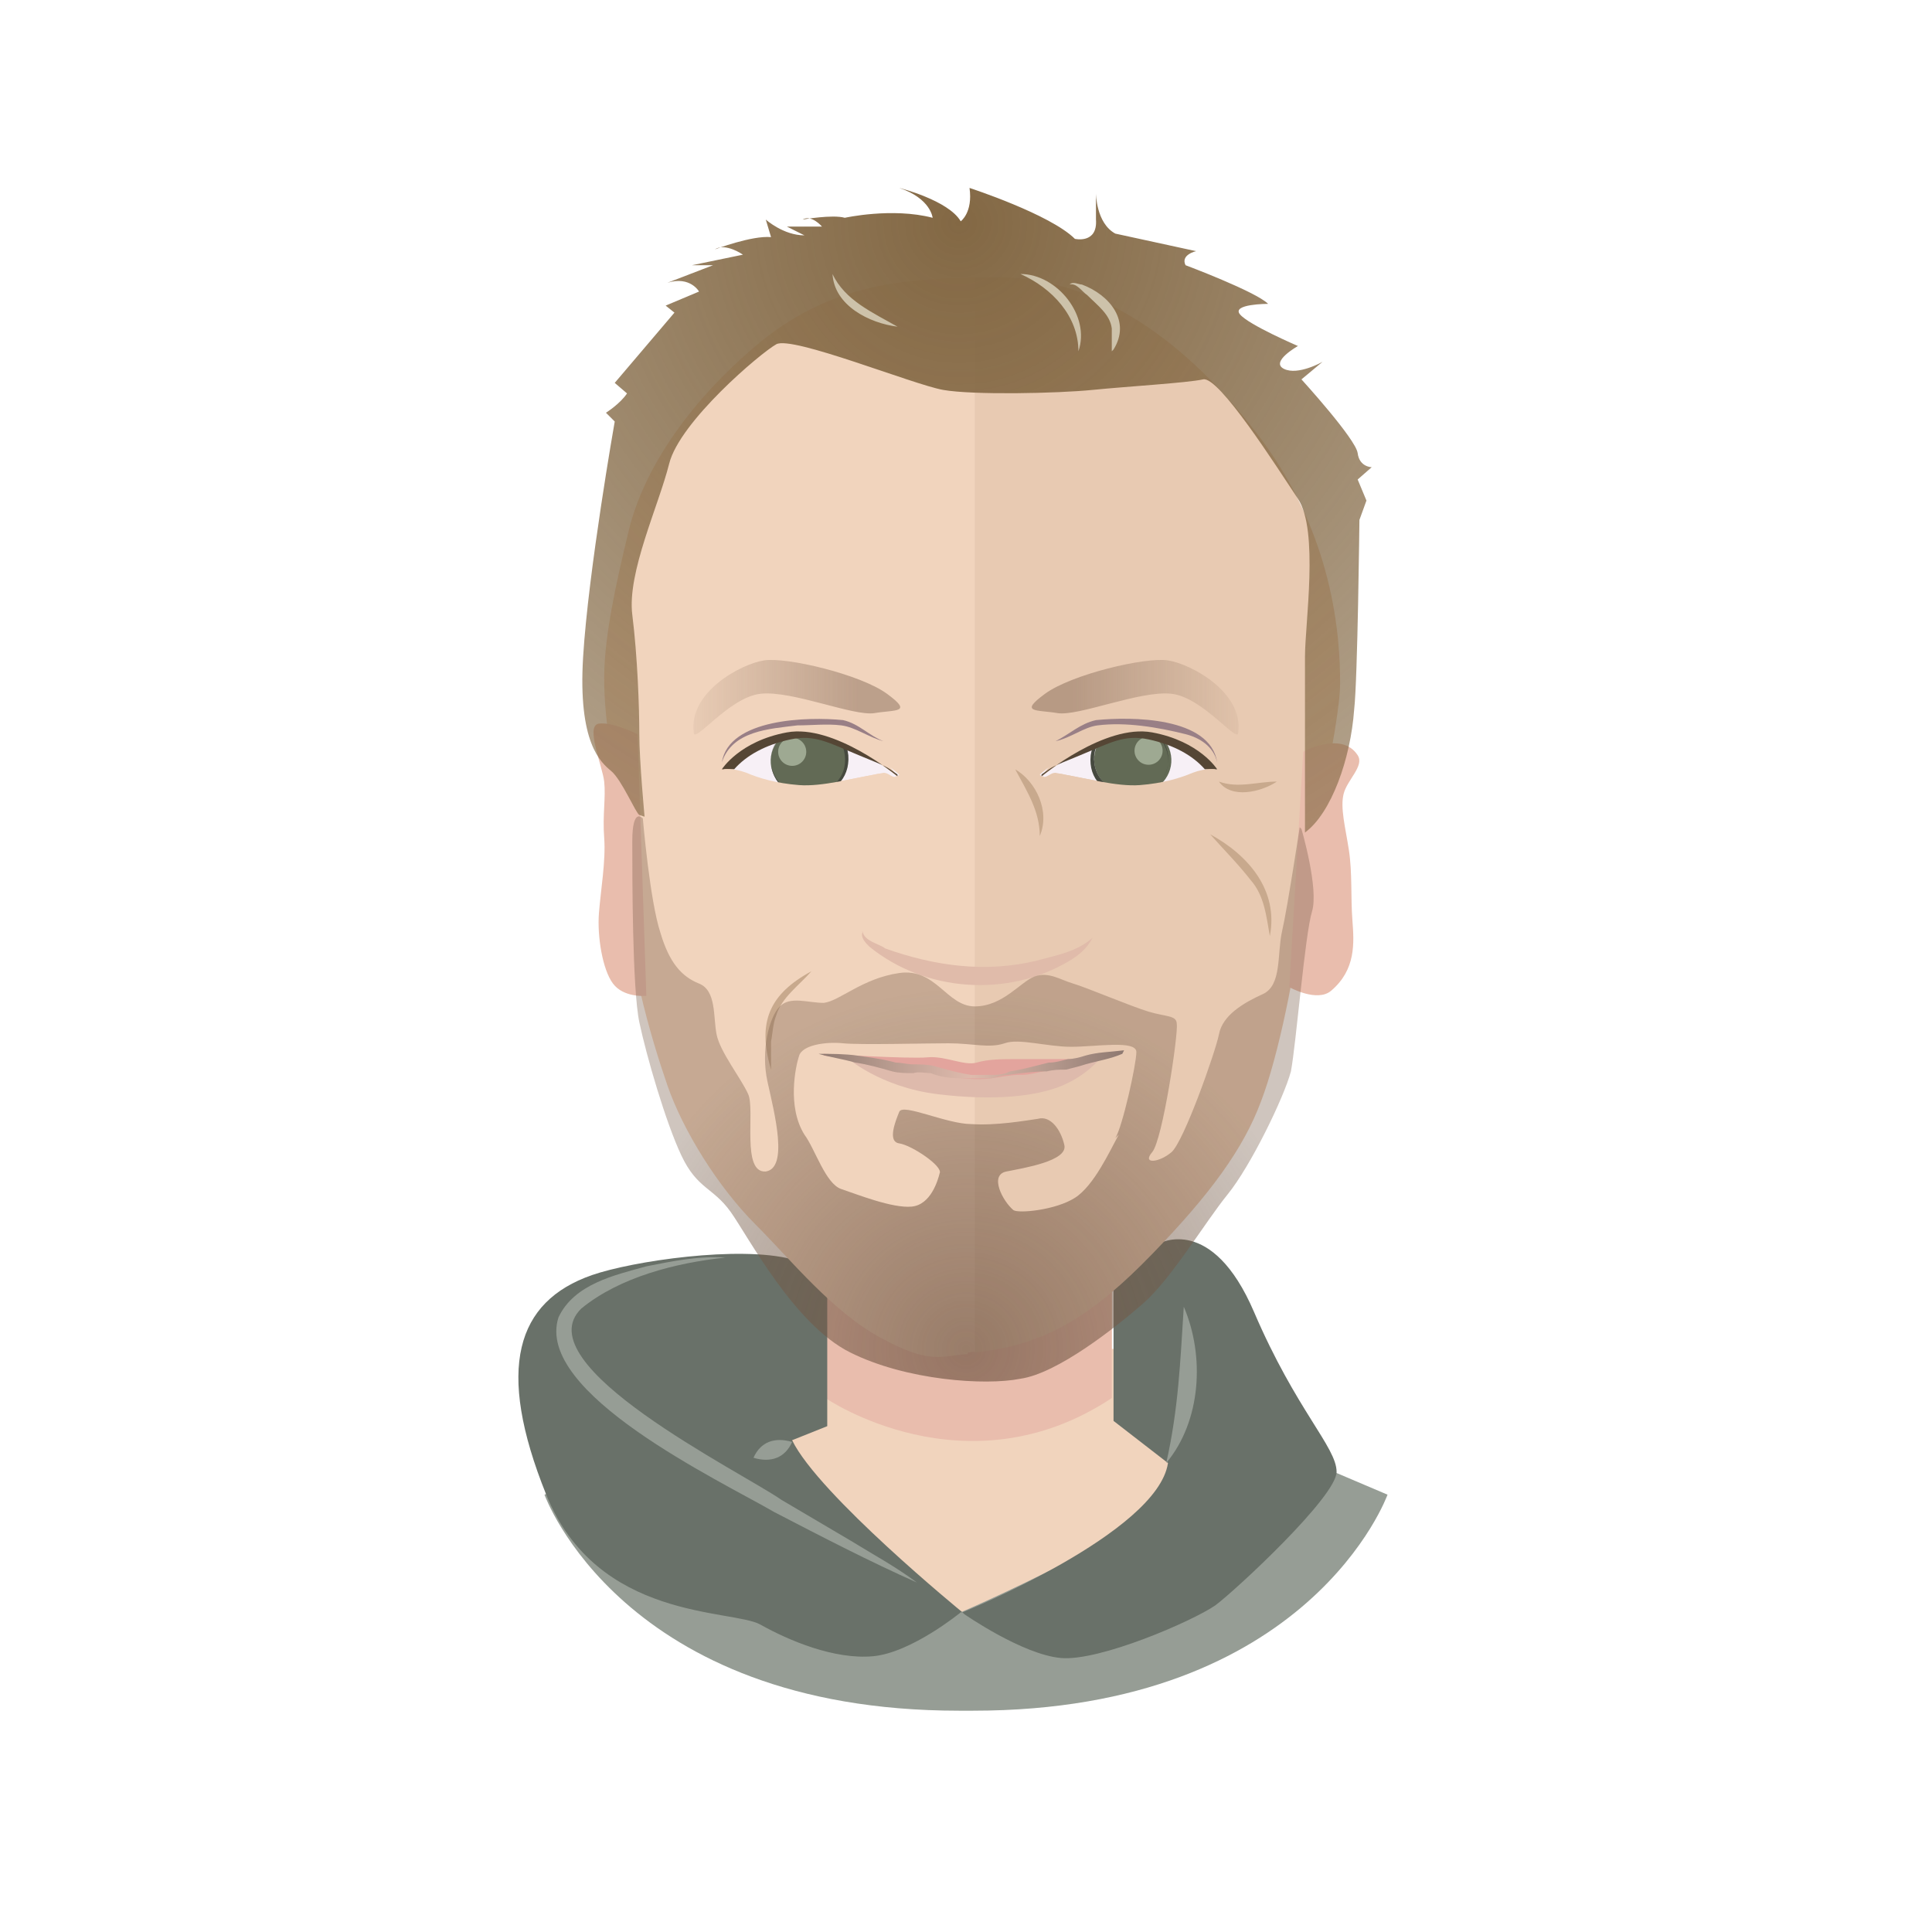 <svg xmlns="http://www.w3.org/2000/svg" xmlns:xlink="http://www.w3.org/1999/xlink" viewBox="0 0 110 110"><defs><linearGradient id="Dégradé_sans_nom_109" x1="58.7" x2="70.5" y1="39.7" y2="39.7" data-name="Dégradé sans nom 109" gradientUnits="userSpaceOnUse"><stop offset=".2" stop-color="#735745" stop-opacity=".6"/><stop offset="1" stop-color="#745945" stop-opacity=".1"/></linearGradient><linearGradient xlink:href="#Dégradé_sans_nom_109" id="Dégradé_sans_nom_109-2" x1="-84.6" x2="-72.9" y1="39.7" y2="39.7" data-name="Dégradé sans nom 109" gradientTransform="matrix(-1 0 0 1 -33.4 0)"/><linearGradient id="Dégradé_sans_nom_66" x1="46.6" x2="64" y1="60.7" y2="60.7" data-name="Dégradé sans nom 66" gradientUnits="userSpaceOnUse"><stop offset="0" stop-color="#8e7970"/><stop offset=".2" stop-color="#b3978b"/><stop offset=".4" stop-color="#d2b0a3"/><stop offset=".5" stop-color="#debaac"/><stop offset="1" stop-color="#8e7970"/></linearGradient><radialGradient id="Dégradé_sans_nom_111" cx="54.6" cy="14" r="62.5" data-name="Dégradé sans nom 111" fx="54.6" fy="14" gradientTransform="translate(0 -1.3)" gradientUnits="userSpaceOnUse"><stop offset="0" stop-color="#836844"/><stop offset="1" stop-color="#836844" stop-opacity=".4"/></radialGradient><radialGradient id="Dégradé_sans_nom_100" cx="55" cy="78.1" r="20.5" data-name="Dégradé sans nom 100" fx="55" fy="78.1" gradientTransform="translate(0 -1.3)" gradientUnits="userSpaceOnUse"><stop offset="0" stop-color="#735745"/><stop offset="1" stop-color="#745945" stop-opacity=".5"/></radialGradient><clipPath id="clippath"><path d="M8-124.9h88.3v114.4H8z" style="fill:none;stroke-width:0"/></clipPath><style>.cls-1{fill:#554635}.cls-1,.cls-11,.cls-13,.cls-14,.cls-15,.cls-17,.cls-18,.cls-2,.cls-20,.cls-21,.cls-3,.cls-7,.cls-8{stroke-width:0}.cls-2{fill:#46493f}.cls-3{fill:#9ea992}.cls-7{fill:#626a55}.cls-8{fill:#e9bdad}.cls-11{fill:#e8cab2}.cls-13{fill:#997f86}.cls-14{fill:#f7f0f6}.cls-15{fill:#f1d4bd}.cls-17{fill:#c8a98d}.cls-18{fill:#697169}.cls-20{fill:#cdc2aa}.cls-21{fill:#969d95}</style></defs><image id="photos" width="4000" height="3000" style="clip-path:url(#clippath)" transform="matrix(0 0 0 0 147.9 -179.5)"/><g id="divers_illu" data-name="divers illu"><path d="M72.1 82.1c-.4 0-6.9-5.3-6.9-5.3h-1.9V73H47v5.5l-8.6 2.4 8 10.8 4 1.2c1.5 1 3.3 1.5 5 1.5h.3c2 0 3.9-.8 5.3-2.3l8.4-3.6s3.1-6.4 2.6-6.4Z" class="cls-15"/><path d="M47 73v6.6s8 5.5 16.3 0V73H47Z" class="cls-8"/><path d="M70.5 81.4c0 3.6-15.8 10.4-15.8 10.4l-13.5-11L31 85.1s4.4 12.3 23.6 12.3h.8C74.6 97.4 79 85.1 79 85.1l-8.7-3.7Z" class="cls-21"/><path d="M54.8 91.8s11.1-4.5 11.7-8.5l-3.1-2.4v-7.6l2.6-2.5s3-1.7 5.4 3.9c2.4 5.6 4.7 7.7 4.7 9.1s-5.7 6.7-6.9 7.6c-1.3.9-6.6 3.2-8.8 3s-5.5-2.5-5.5-2.5ZM54.8 91.8s-8.2-6.7-9.7-9.8l2-.8v-7.5l-2-2c-3-.8-9.1.1-11.4.9-4.3 1.5-5.5 5.3-2.6 12.5s10.6 6.5 12.2 7.4 4.2 2 6.4 1.8c2.2-.2 5-2.5 5-2.5Z" class="cls-18"/><path d="M41.3 71.6c-2.8.3-6 1.1-8.2 2.9-3.3 3.2 9.1 9.3 11.4 10.9l3.9 2.3c1.3.8 2.6 1.5 3.8 2.4-2.7-1.2-5.4-2.6-8.1-4C41 84.3 30.4 79.3 31.8 75c.9-1.9 3.2-2.4 5-2.9 1.5-.3 3-.6 4.5-.5ZM66.4 83.3c.7-3.1.8-5.8 1-8.9 1.2 2.8 1 6.5-1 8.9Z" class="cls-21"/><path d="M45.1 82.1c-.4.9-1.2 1.2-2.2.9.4-.9 1.2-1.2 2.2-.9Z" class="cls-21"/></g><g id="visage"><path d="M55.1 77c4.2-.3 7.1-2.2 10.4-5.6s5.2-6 6.2-8.7 2-7.6 2.3-10.6 2.2-10.7 2.2-13.2-.3-8.5-4.8-14.3-9.5-8.8-14.7-8.8-9.5.3-13.8 4-6.4 7.5-7.1 10.4-1.4 6-1.4 8.4c0 4.7 1.7 8.5 1.4 11.9s1.3 8.7 2.2 11.3 2.9 5.8 5 7.9 4.4 5 7.2 6.5 3.3 1 4.9.9Z" class="cls-15"/><path d="M71.5 24.6c-4.5-5.8-9.5-8.8-14.7-8.8h-1.3V77c4.1-.4 6.8-2.2 10.1-5.6 3.3-3.4 5.2-6 6.2-8.7 1-2.6 2-7.6 2.3-10.6s2.2-10.7 2.2-13.2-.3-8.5-4.8-14.3Z" class="cls-11"/><path d="M36.7 56.7s-1.2.1-1.8-.7-.9-2.7-.8-4 .4-3 .3-4.3.1-2.3 0-3.2-1.1-3.2-.3-3.3 2.2.6 2.2.6l.5 14.9ZM73.4 56.2s1.6.9 2.4.2c1.4-1.2 1.3-2.7 1.2-4s0-2.7-.2-4-.5-2.4-.3-3.2 1.2-1.6.8-2.2c-.9-1.4-3.1-.2-3.1-.2l-.8 13.5Z" class="cls-8"/></g><g id="yx_co" data-name="yx &amp;amp; co"><path d="M51.1 44.2s-.1.1-.3 0-.3-.2-.5-.2c-1.1.2-3.2.7-4.7.7-2.8 0-4.2-1.1-4.2-1.1s3.8-4.6 9.8.5Z" class="cls-14"/><ellipse cx="46" cy="43.3" class="cls-7" rx="2.2" ry="2" transform="rotate(-4.1 46.043 42.209)"/><path d="M43.9 43.5c.4 2.6 4.5 2.1 4.2-.5-.3-2.5-4.4-2.2-4.2.5Zm0 0c-.2-2.7 4.1-3.2 4.4-.5.2 2.8-4.1 3.2-4.4.5Z" class="cls-2"/><circle cx="45.1" cy="42.8" r=".8" class="cls-3" transform="rotate(-1.5 45.284 42.615)"/><path d="M51.1 44.2s-2.8-3.9-4.9-3.9c-2.8 0-4.8 3.5-4.8 3.5s3.5-4.6 9.8.5Z" class="cls-15"/><path d="M51.1 44.2s-3.6-3-6.3-2.5-3.7 2.1-3.7 2.1h.7c.7-.8 1.8-1.4 3.2-1.7s2.2.2 3.9.9 1.5.6 2.2 1.1Z" class="cls-1"/><path d="M51 44.2s0 .1-.3 0-.6-.2-.9-.1c-1.2.2-3 .7-4.3.6s-2.3-.4-3-.7c-.8-.3-1.3-.2-1.3-.2s2.8 3.1 5.4 3c1.6-.1 3.5-1.3 4.5-2.6Z" class="cls-15"/><path d="M41.1 43.4c.4-2.5 4.9-2.6 6.9-2.4.9.2 1.5.9 2.3 1.2-.8-.2-1.6-.8-2.4-.9-.8-.1-1.7 0-2.5 0-1.6.2-3.7.3-4.3 2.1Z" class="cls-13"/><path d="M59.3 44.2s.1.1.3 0 .3-.2.5-.2c1.1.2 3.2.7 4.7.7 2.8 0 4.2-1.1 4.2-1.1s-3.8-4.6-9.8.5Z" class="cls-14"/><ellipse cx="64.4" cy="43.3" class="cls-7" rx="2" ry="2.2" transform="rotate(-85.9 64.426 43.23)"/><path d="M66.5 43.5c-.4 2.7-4.7 2.3-4.4-.5.4-2.7 4.7-2.2 4.4.5Zm0 0c.2-2.6-3.9-3-4.2-.5-.2 2.6 3.9 3 4.2.5Z" class="cls-2"/><circle cx="65.3" cy="42.8" r=".8" class="cls-3" transform="rotate(-88.5 65.318 42.723)"/><path d="M59.3 44.2s2.8-3.9 4.9-3.9c2.8 0 4.8 3.5 4.8 3.5s-3.5-4.6-9.8.5Z" class="cls-11"/><path d="M59.3 44.2s3.6-3 6.3-2.5 3.7 2.1 3.7 2.1h-.7c-.7-.8-1.8-1.4-3.2-1.7s-2.2.2-3.9.9-1.5.6-2.2 1.1Z" class="cls-1"/><path d="M59.4 44.2s0 .1.3 0 .6-.2.9-.1c1.2.2 3 .7 4.3.6s2.3-.4 3-.7c.8-.3 1.3-.2 1.3-.2s-2.8 3.1-5.4 3c-1.6-.1-3.5-1.3-4.5-2.6Z" class="cls-11"/><path d="M69.3 43.4c-.2-.9-1-1.4-1.8-1.6-1.6-.4-3.4-.7-5-.5-.8.1-1.5.7-2.4.9.8-.4 1.4-1 2.3-1.2 2-.2 6.5-.2 6.9 2.4Z" class="cls-13"/><path d="M69.4 44.5c1.1.4 2.2 0 3.3 0-.9.6-2.6 1-3.3 0ZM68.9 47.5c2.2 1.2 3.9 3.2 3.4 5.8-.2-1.1-.3-2.3-1.1-3.2-.7-.9-1.5-1.7-2.3-2.6ZM46.2 55.3c-.7.8-1.7 1.5-2 2.5-.2.5-.2 1-.3 1.5v1.6c-.8-2.7-.1-4.3 2.3-5.6Z" class="cls-17"/><path d="M49.1 53c.1.6.9.7 1.3 1 2.8 1 5.7 1.4 8.6.7 1.1-.3 2.3-.5 3.2-1.3-.3.6-.8 1-1.3 1.3-3.5 2.1-8.2 1.8-11.4-.8-.2-.2-.5-.5-.4-.8Z" style="fill:#e0bbaa;stroke-width:0"/></g><g id="chvx"><path d="M48.2 60.2s1.9 1.7 5.2 2.1 5.7.1 7.1-.5 2.1-1.5 2.1-1.5-.9.3-2 .4-1.8.3-2.7.4-1.7.3-2.4.3-2.4-.5-3.4-.5-1.9-.3-2.7-.5-1.4-.2-1.4-.2Z" style="fill:#debaac;stroke-width:0"/><path d="M36.4 46.4c-.2-.1-1-2-1.6-2.5s-1.9-1.6-1.6-6.5S35 24 35 24l-.5-.5s.8-.5 1.2-1.1l-.7-.6 3.4-4-.5-.4 1.9-.8s-.5-.9-1.8-.5l2.6-1h-1.2l2.9-.6s-1-.7-1.6-.3c0 0 2.1-.8 3.2-.7l-.3-1s1 .9 2.2.9l-1-.5h2s-.6-.7-1.1-.4c0 0 1.7-.3 2.4-.1 0 0 2.7-.6 5 0 0 0-.1-1.1-1.9-1.7 0 0 2.8.7 3.5 1.9 0 0 .7-.5.5-1.9 0 0 4.6 1.5 6 2.9 0 0 1.3.3 1.2-1.1V11s0 1.7 1.1 2.3l4.6 1s-.9.2-.6.8c0 0 4 1.5 4.7 2.2 0 0-2.1 0-1.6.6s3.3 1.8 3.3 1.8-1.6.9-.8 1.3 2.2-.4 2.2-.4l-1.2 1s3.1 3.4 3.2 4.2.8.8.8.8l-.8.7.5 1.2-.4 1.1s-.1 9.1-.3 10.8c-.2 2.8-1.3 5.9-2.8 7v-10c0-1.9.8-7.2-.4-9s-4.5-7-5.4-6.8-4.3.4-6.3.6-6.8.3-8.5 0-8.6-3.1-9.5-2.6-5.5 4.4-6.1 6.8-2.4 6.2-2.1 8.6.4 5.3.4 6.8.3 4.7.3 4.7Z" style="fill:url(#Dégradé_sans_nom_111);stroke-width:0"/><path d="M70.5 41.7c0 .7-2-2-3.8-2.2s-5.3 1.3-6.5 1.1-2.2 0-.7-1.1 5.7-2.1 7-1.9 4.3 1.8 4 4.1Z" style="fill:url(#Dégradé_sans_nom_109);opacity:.7;stroke-width:0"/><path d="M39.5 41.7c0 .7 2-2 3.8-2.2s5.3 1.3 6.5 1.1 2.2 0 .7-1.1-5.7-2.1-7-1.9-4.3 1.8-4 4.1Z" style="opacity:.7;fill:url(#Dégradé_sans_nom_109-2);stroke-width:0"/><path d="M74 47.1s-.7 4.6-1 5.9c-.3 1.3 0 3.1-1.1 3.6s-2.3 1.2-2.5 2.3c-.2 1-2 6.1-2.7 6.7s-1.7.7-1.1 0 1.5-6.8 1.4-7.3c0-.5-.6-.4-1.6-.7s-3.6-1.4-4.3-1.6-1.4-.7-2.2-.4-1.8 1.7-3.4 1.7-2.2-2.2-4.3-1.9c-2.1.3-3.4 1.6-4.3 1.7-.9 0-1.9-.4-2.5.2-.6.6-1.1 2.5-.7 4.3.4 1.8 1.2 4.9-.1 5.1-1.4.1-.6-3.5-1-4.4s-1.6-2.4-1.8-3.4c-.2-1 0-2.5-1-2.9-1-.4-1.7-1.2-2.2-2.9-.6-1.8-1-6.5-1-6.5s-.6-.7-.6 1.3 0 8.4.4 10.3 1.5 5.7 2.4 7.6c.9 1.9 1.8 1.8 2.8 3.2 1 1.4 3.6 6.4 6.8 8 3.2 1.6 7.7 1.9 9.7 1.5 2.1-.3 5.4-2.9 7-4.3 1.6-1.4 3.5-4.6 4.8-6.2 1.3-1.6 3.2-5.5 3.6-7 .3-1.6.8-7.8 1.2-9.1.4-1.3-.6-4.7-.6-4.7ZM63.7 64.6c-.5.9-1.4 2.9-2.5 3.6s-3.2.9-3.5.7c-.6-.5-1.4-2-.4-2.2s3.5-.6 3.3-1.5c-.2-.9-.8-1.7-1.5-1.5-.7.1-2.4.4-3.8.3-1.4 0-3.9-1.2-4.1-.7s-.7 1.7 0 1.8 2.5 1.3 2.3 1.7c-.1.4-.5 1.8-1.6 1.9-1.1.1-3.1-.7-4-1s-1.5-2.3-2.1-3.1c-1-1.6-.5-3.9-.3-4.5s1.5-.8 2.5-.7 4.6 0 6 0 2.3.3 3.2 0c.8-.3 2.4.2 3.8.2s3.7-.4 3.7.3-.8 4.3-1.2 4.9Z" style="fill:url(#Dégradé_sans_nom_100);opacity:.7;stroke-width:0"/><path d="M46.9 60s4.9.3 5.9.2 2.1.5 2.8.3 1.4-.2 2.4-.2h5s-.5 0-1.7.3-1 .2-1.9.4-1 .2-1.4.2-.9.1-1.6.2-1.7 0-2.3-.1-1.1-.3-1.8-.3-1.4 0-2.1-.3-3.3-.6-3.3-.6Z" style="fill:#e3a49d;stroke-width:0"/><path d="M63.9 60c-.7.3-1.4.4-2.1.6-.3.1-.7.2-1.1.3-.4 0-.7 0-1.1.1-.7 0-1.5.1-2.2.2-.4 0-.7.2-1.1.2h-1.1c-.7 0-1.5 0-2.2-.3-.3 0-.7-.1-1 0-.4 0-.8 0-1.2-.1-.7-.2-1.4-.4-2.1-.5-.7-.2-1.4-.3-2.1-.5.7 0 1.5 0 2.2.1.7.1 1.5.2 2.2.4.3 0 .7.1 1 .1.4 0 .8 0 1.2.1.7.2 1.4.4 2.1.5h1.1c.4 0 .7 0 1.1-.2.7-.1 1.4-.3 2.2-.5.4 0 .7-.1 1.1-.2.3 0 .7-.1 1-.2.7-.2 1.4-.2 2.2-.3Z" style="fill:url(#Dégradé_sans_nom_66);stroke-width:0"/><path d="M61.4 20c0-2-1.5-3.6-3.3-4.4 2.1 0 4 2.4 3.3 4.4ZM63.3 20v-1.3c-.1-.8-.8-1.3-1.4-1.9-.3-.2-.6-.7-1-.6.2-.2.5 0 .7 0 1.6.6 2.8 2.1 1.8 3.7ZM51.1 18.6c-1.6-.2-3.6-1.2-3.7-3 .7 1.5 2.3 2.2 3.7 3Z" class="cls-20"/><path d="M57.8 43.8c1.2.7 2 2.4 1.4 3.8 0-1.4-.7-2.5-1.4-3.8Z" class="cls-17"/></g></svg>